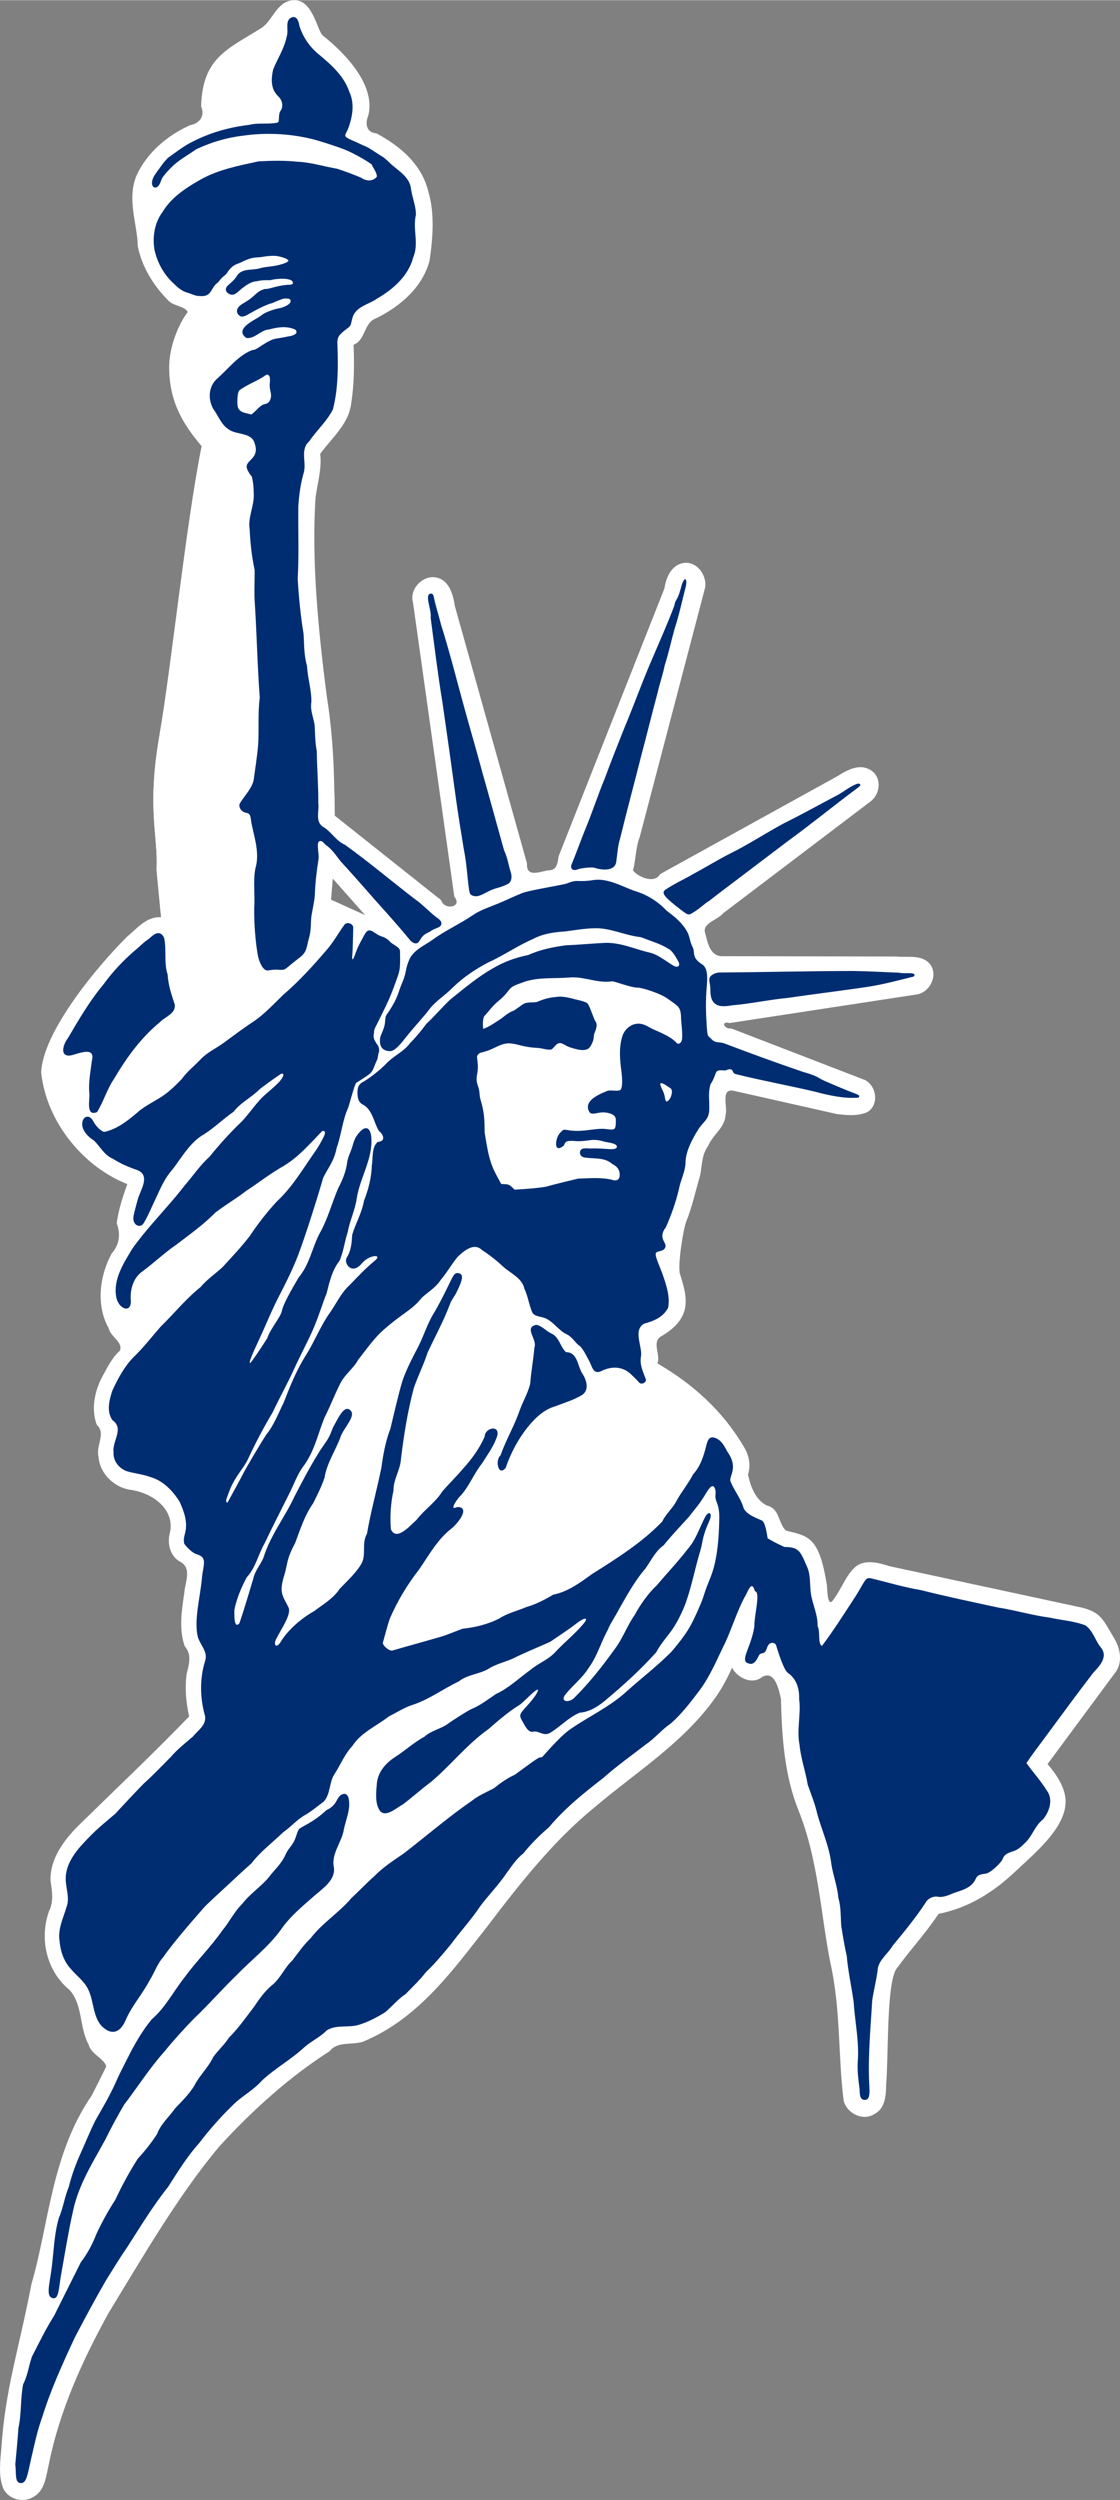 <?xml version="1.0" encoding="UTF-8" standalone="no"?>
<svg xmlns="http://www.w3.org/2000/svg" height="7.001in" viewBox="0 0 301.18 672.054" width="3.137in" version="1.1" xmlns:xlink="http://www.w3.org/1999/xlink">
 <rect x="0" y="0" width="301.18" height="672.054" fill="#808080" stroke="none"/>
 <path style="fill:#ffffff" d="m79.389 0.006c-0.326-0.016-0.669-0-1.031 0.061-4.011 0.627-4.993 5.267-7.986 7.367-9.415 5.855-15.904 8.097-16.293 21.105 1.118 2.612-0.416 4.621-2.998 5.08-6.141 2.76-11.651 7.454-14.439 13.668-2.546 6.475 0.311 12.891 0.404 18.818 1.102 5.611 4.219 10.635 8.322 14.748 1.399 1.403 4.538 1.477 5.111 3.01h0.008c-0.08 0.109-0.162 0.216-0.238 0.326-1.96 2.666-4.814 8.717-4.738 14.799 0.116 8.815 3.457 14.698 8.725 20.889-4.378 22.091-8.001 58.337-11.396 78.027-3.396 19.691-0.262 26.736-0.74 35.684-0.042 0.037 0.741 8.043 1.229 13.016l-0.059-0.047c-3.755-0.324-6.417 2.995-9.074 5.193-8.691 8.637-22.725 25.898-23.127 36.547 1.485 13.686 11.758 25.563 23.172 29.982-1.227 3.412-2.405 6.956-2.846 10.545 1.106 2.954 0.699 5.78-1.379 8.139-3.26 6.087-4.245 13.845-0.793 20.074 0.452 2.283 3.973 3.733 3.006 6.045-2.073 1.835-3.333 4.455-4.66 6.863-2.108 3.936-3.128 8.737-1.559 13.043 2.564 2.28-0.239 5.647 0.463 8.465 0.296 4.715 4.372 8.591 9.004 9.08 6.218 1.047 11.789 5.688 10.121 11.865-0.596 2.665 0.173 5.795 2.611 7.281 3.588 1.707 1.564 5.598 1.344 8.529-0.688 4.715-1.502 9.732 0.131 14.338 1.975 2.237 1.134 4.871 0.51 7.416-0.526 3.814-0.161 7.702 0.662 11.447-9.345 9.704-19.528 19.31-29.654 29.238-3.984 3.956-7.77 9.002-7.627 14.881 0.413 2.704 0.919 5.532-0.344 8.098-2.835 7.817-0.493 16.48 5.471 21.301 3.622 4.067 2.594 10.052 5.111 14.649 0.694 2.674 3.999 3.643 4.775 5.873-1.247 2.626-2.579 5.218-3.902 7.828-10.888 15.792-11.537 34.76-16.225 50.69-3.208 16.963-7.072 28.214-8.092 44.127-0.299 3.559-0.828 7.303 0.447 10.73 1.352 3.078 5.434 4.145 8.219 2.373 3.068-1.711 3.346-5.572 4.074-8.637 2.866-14.432 9.034-27.983 16.1-40.807 9.397-15.422 18.883-31.786 29.723-44.697 8.916-9.787 19.208-18.996 29.695-25.637 2.127-2.792 6.016-1.585 8.953-2.562 15.098-6.216 24.464-19.633 33.566-31.141 8.72-11.503 17.894-23.058 28.637-31.793 11.312-9.632 24.397-17.662 32.955-30.105 1.609-2.365 2.944-4.905 4.111-7.514 1.471 2.792 5.468 4.695 8.172 2.436 3.42-1.772 4.424 3.553 4.986 5.912 0.229 10.484 0.988 20.649 4.654 29.854 5.413 13.378 6.03 28.046 8.598 40.961 2.882 12.743 2.078 25.285 3.605 37.225 0.846 3.446 5.219 5.621 8.314 3.57 2.899-1.454 3.099-5.1 3.125-8.074 0.677-8.25 0.034-28.182 3.018-31.266 3.552-4.916 7.721-9.368 11.057-14.443 8.33-1.659 14.925-5.987 20.662-11.4 5.737-5.413 15.28-13.1 13.23-21.031-0.778-2.972-2.62-5.567-4.578-7.838l18.439-24.912c1.749-2.705 1.115-6.12-0.471-8.815-3.14-5.334-3.657-6.977-8.58-8.299l-51.875-11.174c-3.01-0.949-6.854-2.035-9.453 0.428-2.416 2.371-3.502 5.694-5.508 8.367-1.779 2.89-1.747-2.44-1.881-3.647-2.075-13.186-5.014-13.216-11.016-14.713-2.159-2.009-1.596-5.956-5.213-6.779-3.011-1.544-4.327-5.179-5.002-8.289 0.818-2.485 0.297-5.155-1.055-7.393-5.963-10.077-13.989-17.07-23.293-22.494 0.931-2.247-1.594-5.752 0.963-7.246 8.415-4.918 7.202-10.216 5.117-16.752-0.712-2.222 0.87-12.177 1.686-14.184 1.613-3.971 2.472-8.2 3.709-12.287 0.547-2.716 0.427-5.753 2.203-8.055 1.199-2.962 4.493-4.843 4.646-8.289 0.654-2.047-1.485-7.293 2.262-6.457l27.607 6.219c2.765 0.346 5.784 0.649 8.375-0.568 3.081-1.997 2.368-6.938-0.732-8.555l-36.004-13.887c-1.877 0.311-2.921-2.105-0.424-1.438l50.473-7.713c3.544-0.664 5.78-5.445 3.271-8.297-2.247-2.475-5.916-1.56-8.881-1.879l-47.211-0.09c-2.989-0.298-3.567-3.743-4.189-6.111-1.027-2.765 3.348-3.577 4.814-5.436l39.666-30.082c2.618-2.002 3.051-6.387 0.104-8.309-2.969-2.022-6.42-0.128-9.037 1.539l-47.672 26.32c-1.615 2.882-6.339 0.525-7.311-0.996 0.794-2.967 0.696-6.111 1.822-9.016l17.561-66.975c0.587-3.384-2.338-7.345-5.99-6.607-3.13 0.613-4.537 3.986-4.947 6.822l-28.463 72.029c-0.293 2.031-0.454 3.802-2.986 3.766-2.476 0.51-5.754 1.81-5.5-1.867l-19.4-69.184c-0.457-2.954-1.391-6.728-4.684-7.625-3.74-1.027-7.648 2.932-6.57 6.664l11.104 79.062c2.375 2.92-2.781 3.715-3.545 0.947l-28.596-22.715c-0.05-1.322-0.001-4.975-0.121-6.258-0.11-8.597-0.641-17.198-2.008-25.693-2.326-17.78-4.176-37.125-3.029-53.721 0.534-3.846 1.711-7.684 1.232-11.601 3.106-4.283 7.701-8.018 8.344-13.596 0.816-5.198 0.836-10.488 0.631-15.734 3.261-1.206 2.725-5.978 6.039-7.1 6.451-3.176 12.54-8.344 14.408-15.561 0.889-6.002 1.347-12.595-0.217-18.055-1.761-7.823-7.714-12.688-14.1-16.133-2.828-0.232-3.034-2.715-2.152-4.848 2.249-9.306-8.783-18.689-12.193-21.385-1.582-1.25-2.581-9.306-7.471-9.551zm10.102 236.15 8.693 9.818-9.156-4.149z"/>
 <path style="fill:#ffffff" d="m78.793 4.52c-0.027 0.01-0.046 0.018-0.072 0.025-0.635 0.016-1.177 0.394-1.494 0.926-1.064 1.827-3.303 4.945-6.816 7.002-4.044 2.367-10.39 5.005-11.721 11.807-1.747 7.904 1.493 6.696-0.022 10.002-0.363 0.622-0.79 0.949-1.533 1.381-1.856 0.645-3.675 1.394-5.443 2.228-1.59 0.911-3.179 1.844-4.68 2.908-2.341 1.593-4.08 3.883-5.619 6.223-0.063 0.085-0.128 0.179-0.188 0.279-1.253 1.772-1.574 4.021-1.346 6.131 0.043 1.792-0.438 3.606 0.102 5.361 0.28 1.27 1.024 2.357 0.998 3.701 0.055 0.612 0.041 1.155 0.105 1.768 0.025 1 0.149 2.002 0.351 2.988 0.023-0.055 0.082-0.195 0.107-0.254 0.764 3.597 2.635 6.977 5.418 9.383 1.968 2.024 3.263 2.17 3.938 2.406 0.35 0.17 0.696 0.357 1.049 0.566 0.291 0.028 0.613 0.051 0.926 0.08 0.431 0.085 0.926 0.139 1.703 0.127 0.143-0.01 0.275-0.026 0.4-0.049-1.558 1.154-3.397 2.774-4.709 4.678-1.96 2.666-4.814 8.717-4.738 14.799 0.116 8.815 3.457 14.698 8.725 20.889-4.378 22.091-8.001 58.337-11.396 78.027-3.396 19.691-0.262 26.736-0.74 35.684-0.05 0.045 1.192 12.676 1.539 16.201-0.615 0.351-1.3 0.769-1.842 1.109-0.662 0.318-1.215 0.796-1.777 1.258l0.01 0.182c-0.151 0.126-0.301 0.255-0.436 0.336-0.823 0.493-1.908 1.642-2.85 2.414-3.326 2.795-6.333 5.951-8.885 9.471-3.738 4.477-6.694 9.527-9.623 14.547-0.243 0.297-0.467 0.679-0.666 1.082h-0.018c-0.193 0.391-0.419 0.795-0.606 1.228-4.12 8.372-0.575 16.326 4.959 22.162l1.031 1.088c0.016 0.011 0.019 0.02 0.027 0.031l0.031-0.182c0.611 0.834 1.447 1.556 2.266 2.043 1.681 1.645 2.769 3.945 5.057 4.898 2.07 1.323 4.314 2.296 6.635 3.072 3.665 1.51 0.696 5.484 0.051 8.023-0.247 0.973-0.704 2.554-1 3.924h-0.086c-0.157 0.736-0.283 1.492-0.283 2.285 0 1.823 0.419 3.527 1.149 4.992-0.949 1.354-1.881 2.811-2.744 4.34l0.062 0.062c-1.728 2.974-3.262 6.168-2.961 9.601l-0.146 0.029c0.27 6.423 3.952 12.404 8.613 12.891-0.199 0.232-0.398 0.464-0.6 0.697-0.528 0.831-1.243 1.513-1.961 2.199l0.062 0.02c-0.39 0.405-0.772 0.818-1.18 1.207-2.509 2.564-4.231 5.801-5.725 9.029-0.816 2.493-1.635 5.647 0.061 7.949 3.207 2.275-0.158 5.632 0.275 8.588-0.168 2.327 1.415 4.314 3.521 5.107 2.164 0.647 4.469 0.827 6.609 1.65 3.305 0.992 5.852 3.731 7.639 6.566 1.167 2.606 2.217 5.436 1.478 8.359-0.395 1.566-0.424 1.925-0.26 2.893 0.783 1.187 2.435 2.595 3.236 2.818 3.192 0.89 1.873 2.748 1.539 6.457-0.464 5.146-2.112 11.024-1.174 15.502 0.479 2.289 2.859 4.136 2.051 6.693-1.521 4.814-1.409 10.086-0.033 14.896 0.39 2.447-1.95 3.868-3.285 5.525-2.008 1.732-4.121 3.359-5.854 5.395-2.464 2.468-4.854 5.005-7.453 7.332-2.572 2.64-5.08 5.337-7.584 8.041-2.251 1.925-4.559 3.775-6.648 5.906-3.021 3.081-6.39 6.595-6.637 11.059-0.154 2.789 1.222 5.499 0.174 8.189-0.859 2.879-2.278 5.694-1.873 8.799 0.236 2.847 1.124 5.718 3.143 7.82 1.501 1.798 3.426 3.125 4.535 5.316 1.232 2.433 1.316 5.443 2.369 7.885 0.556 3.177 1.307 7.274 5.963 8.703 1.01 0.31 2.303 0.025 3.766-0.799-0.156 0.282-0.318 0.562-0.471 0.846-0.314 0.632-0.64 1.261-0.963 1.891-0.448 0.706-0.8 1.47-1.139 2.238-0.087 0.172-0.171 0.347-0.258 0.52-0.632 1.256-1.25 2.519-1.809 3.811-1.584 3.538-3.553 6.88-5.473 10.234-1.605 3.221-2.928 6.573-4.422 9.846-1.112 2.603-2.053 5.263-2.734 8.014-1.115 2.684-1.594 5.963-2.647 8.268-1.389 4.709-1.384 9.756-2.102 14.584-0.265 1.785-0.526 3.229-0.619 4.357l-0.531-0.275c-0.878 3.25-2.189 11.638-3.584 17.855-0.04 0.087-0.071 0.179-0.109 0.268-0.096 0.188-0.193 0.376-0.289 0.565-0.076 0.212-0.129 0.432-0.197 0.646-0.117 0.322-0.218 0.648-0.301 0.979-0.364 1.329-0.659 2.683-1.105 3.984-0.142 0.368-0.284 0.735-0.44 1.098l0.031-0.045c-0.116 0.267-0.239 0.532-0.377 0.791-0.747 3.885-0.413 7.885-1.262 11.752-0.217 3.285-0.549 6.559-0.848 9.834 0.318 2.304-0.262 5.064 1.605 4.992 1.411-0.054 1.728-2.37 2.562-6.139 0.911-3.92 1.719-7.884 3.104-11.68 2.286-7.366 5.504-14.403 8.76-21.379 2.715-5.184 5.479-10.35 8.416-15.408 1.847-2.913 3.601-5.878 5.578-8.705 3.55-5.53 6.958-11.175 11.065-16.32 2.592-4.052 5.119-8.174 8.346-11.766 3.017-3.941 6.337-7.675 9.953-11.076 2.281-1.965 4.94-3.462 6.943-5.752 3.536-3.308 7.851-5.65 11.4-8.955 1.875-1.667 4.236-2.691 5.99-4.51 2.692-1.734 6.076-0.561 8.992-1.625 2.386-0.755 4.63-1.974 6.76-3.275 1.868-1.6 3.447-3.541 5.519-4.912 1.853-1.928 3.801-3.756 5.441-5.875 2.427-2.305 4.55-4.866 6.676-7.438 2.535-3.465 5.48-6.608 7.851-10.195 2.253-3.023 4.923-5.71 7.045-8.834 1.415-1.912 2.675-3.948 4.59-5.426 2.054-2.565 4.392-4.886 6.889-7.035 4.252-5.083 9.43-9.251 14.652-13.283 3.63-3.243 7.616-6.05 11.457-9.029 2.408-1.636 4.255-3.963 6.674-5.601 3.007-2.632 5.436-5.858 7.836-9.043 2.867-3.873 4.659-8.383 6.797-12.67 1.829-3.968 3.107-8.174 5.109-12.065 0.938-1.333 1.933-5.177 2.885-1.777 1.595 0.15-0.218 6.405-0.16 9.566-0.217 1.381-0.601 2.724-1.047 4.045-0.771 2.284-2.168 4.957-1.023 5.57 1.324 0.709 2.22 0.388 3.191-1.711 0.683-1.477 1.553 0.066 2.297-2.285 0.601-1.902 2.217-1.349 2.408-0.731 0.735 2.375 2.132 6.779 3.219 7.518 3.209 2.181 3.025 6.296 3.002 6.994 0.547 4.114-0.704 8.245 0.109 12.346 0.34 3.64 1.616 7.093 2.199 10.691 0.895 2.583 1.969 5.121 2.551 7.812 1.256 4.521 3.281 8.847 3.805 13.557 0.477 3.055 1.636 5.958 1.875 9.061 0.75 2.471 0.595 5.034 0.791 7.566 0.426 2.687 0.859 5.369 1.465 8.018 0.371 4.144 1.266 8.204 1.855 12.315 0.35 5.455 1.564 10.866 1.094 16.359-0.108 2.525 0.198 4.762 0.5 7.061 0.103 0.78-0.173 2.954 1.324 3.004 1.498 0.049 1.438-1.748 1.275-4.391-0.356-7.428 0.378-14.86 0.797-22.271 0.437-2.989 1.232-5.908 1.557-8.914 0.584-2.338 2.746-3.827 3.939-5.863 3.066-3.713 6.142-7.444 8.791-11.465 0.679-1.341 2.226-1.943 3.416-1.717 0.901 0.171 2.088-0.087 3.332-0.633 2.462-1.081 5.533-1.321 6.844-4.248 0.371-0.828 0.946-1.133 2.6-1.32 1.408-0.16 4.333-3.115 4.602-3.932 0.453-1.373 1.713-1.75 3.105-2.199 1.303-0.42 2.572-1.828 2.906-2.133 1.99-1.819 2.662-4.651 4.826-6.305 1.777-2.123 2.856-5.439 0.998-7.854-1.483-2.438-3.801-5.005-5.43-7.32 1.644-2.46 3.343-4.652 5.264-7.254 4.191-5.678 8.364-11.367 12.658-16.969 1.758-1.891 4.2-4.388 2.014-6.949-1.487-1.862-2.067-4.463-4.084-5.846-3.066-1.182-6.404-1.364-9.6-2.082-4.677-0.607-9.197-1.984-13.852-2.711-6.941-1.498-13.894-2.947-20.777-4.686-4.492-0.741-8.85-2.064-13.264-3.133-1.876-0.454-1.56 0.59-4.824 5.58-2.774 4.241-5.495 8.542-8.545 12.582-1.204-0.821-0.338-3.769-1.164-5.404 0.086-3.035-1.347-5.74-1.791-8.682-0.349-2.499-0-5.135-1.147-7.465-1.694-3.934-2.098-5.056-5.977-5.07-2.774-1.283-3.067-1.495-4.51-2.336-0.265-1.611-0.666-4.417-1.627-4.82-2.313-0.97-4.579-1.964-4.975-3.744-0.788-2.413-2.484-4.399-3.383-6.754-0.507-1.328 2.194-3.562-0.688-7.725-0.365-0.527-0.906-1.873-1.848-2.875l0.066-0.152c-4.805-6.84-9.39-11.332-20.426-17.801-0.046-0.066-0.096-0.131-0.154-0.192-0.041-0.069-0.074-0.141-0.113-0.211l-0.148 0.125c-0.597-1.558-1.098-3.131-0.738-4.893 0.279-2.747-2.162-6.855 0.769-8.646 2.6-0.696 5.129-1.698 6.494-4.266 0.611-3.094-0.541-6.281-1.545-9.221-1.189-3.09-2.184-5.122-1.635-5.643 0.549-0.52 2.101-0.23 2.459-1.508 0.358-1.278-2.125-2.4 0.121-5.293 1.465-3.296 2.68-6.737 3.512-10.252 0.467-2.534 1.826-4.868 1.783-7.504 0.202-2.8 1.504-5.283 2.879-7.666 1.346-2.333 2.17-2.694 2.859-3.836s0.686-2.08 0.615-4.664c-0.099-1.424-0.067-2.809 0.246-4.166 0.191-0.829 0.473-0.393 1.549-3.416 0.314-0.883 1.396-0.706 2.357-0.643 0.481 0.032 1.117-0.536 1.74-0.285 0.623 0.251 0.317 1.026 1.297 1.27 7.135 1.777 14.403 3.081 21.564 4.785 1.873 0.518 6.265 1.609 9.57 1.582 1.954-0.016 1.948 0.011 2.008-0.4 0.06-0.41-0.57-0.542-2.01-1.1s-4.578-1.88-5.646-2.346c-1.225-0.534-1.946-0.767-3.318-1.592-1.338-0.804-3.657-1.378-4.061-1.516-7.129-2.432-14.249-5.024-21.242-7.689-1.203-0.459-2.313-0.01-3.287-1-1.188-1.209-1.207-0.558-1.422-3.643-0.214-3.07-0.294-6.09-0.105-9.17 0.167-2.742 0.776-6.224-1.16-7.445-2.957-1.865-1.761-3.186-2.541-4.639-0.739-1.376-0.753-2.926-1.496-4.188-1.291-2.342-3.37-4.001-5.471-5.576-2.364-2.493-5.326-4.37-8.635-5.326-3.291-1.19-6.531-3.077-10.102-3.018-0.238 0-0.478 0.017-0.719 0.039-1.534 0.271-3.054 0.362-4.496 0.293-1.451-0.069-2.806 0.695-3.308 0.785-3.491 0.759-9.838 1.754-11.736 2.516-2.22 0.891-4.348 1.949-6.574 2.855-2.226 0.907-4.55 1.658-6.529 3.004-3.64 2.476-7.367 4.096-10.779 6.584-1.737 1.266-3.902 2.223-5.34 3.863l-0.312-0.203c-1.025 0.626-2.175 1.267-3.168 2.053 0.01-0.725 0-1.487-0.016-2.623 0-1.058-2.075-1.794-2.647-2.469-0.489-0.577-1.262-1.153-2.385-1.494-1.085-0.33-2.039-1.286-2.807-1.525-0.046-0.014-0.085-0.011-0.129-0.02-0.318-0.098-0.651-0.096-1.018 0.121-0.821 0.835-1.119 2.017-1.734 3.004-0.427-1.508-1.004-2.976-1.889-4.418 0-0.016-0.015-0.024-0.021-0.037 0 0 0-0.019-0.016-0.02-2.495-4.032-6.018-6.342-10.412-6.844 0.07-0.474 0.128-0.925 0.15-1.299 0.107-3.261 0.486-6.493 0.998-9.713 0.22-1.382-0.692-4.508 0.262-4.818 0.772-0.251 1.165 0.563 1.678 1.01 1.796 1.225 2.782 2.897 4.053 4.461 4.2 4.535 8.188 9.268 12.348 13.844 2.192 2.473 4.376 4.962 6.461 7.52 1.243 1.033 1.843 0.615 2.158 0.223 0.762-0.948 0.632-1.711 3.014-2.734 1.059-0.899 2.509-0.982 2.92-1.684 0.41-0.702 0.018-1.419-1.185-2.176-2.029-1.56-3.753-3.498-5.891-4.967-6.26-4.809-12.293-9.918-18.701-14.527-2.482-1.066-3.734-3.657-6.063-4.939-1.997-1.494-0.816-4.228-1.119-6.326 0.045-4.661-0.357-9.306-0.406-13.963-0.474-2.291-0.443-4.618-0.57-6.941-0.336-2.091-1.27-4.11-0.875-6.275 0.033-3.282-1.038-6.431-1.184-9.701-0.846-2.808-0.739-5.739-0.932-8.625-0.792-4.867-1.28-9.786-1.57-14.703 0.373-6.51 0.09-13.036 0.164-19.547 0.205-2.912 0.553-5.804 1.353-8.621 1.067-2.905-1.056-6.501 1.572-8.826 2.002-2.957 4.79-5.401 6.389-8.611 1.528-5.936 1.386-12.159 1.182-18.242 0.16-1.452 0.569-1.939 2.934-3.709 0.91-0.681 0.568-0.825 1.262-3.062 1.1-2.739 4.351-3.206 6.525-4.777 4.322-2.498 8.415-6.112 9.705-11.129 1.561-3.638-0.203-7.582 0.697-11.311 0.059-2.482-1.066-4.787-1.33-7.234-0.463-2.975-3.173-4.554-5.252-6.361-0.612-0.6-1.373-1.305-2.01-1.85-0.824-0.451-2.808-1.802-3.535-2.256-1.455-0.907-1.498-0.724-3.029-1.488-1.152-0.575-2.359-1.006-3.24-1.51-1.203-0.688-0.292-1.134 0.33-2.932 0.838-2.421 1.764-6.145 0.154-9.522-1.396-4.196-4.836-7.243-8.137-9.988-2.457-1.968-4.34-4.703-5.264-7.687-0.164-0.928-0.493-2.49-1.73-2.414zm105.527 151.149c-0.327-0.113-0.845 0.974-1.018 1.609-0.392 1.444-0.734 2.831-1.416 3.922-0.557 0.89-0.405 1.279-0.666 1.875-1.727 4.579-3.731 9.056-5.65 13.559-2.769 6.298-5.05 12.796-7.723 19.135-1.716 4.397-3.507 8.765-5.119 13.205-1.978 4.754-3.54 9.664-5.535 14.404-1.202 3.019-2.313 6.122-3.527 9.072-0.252 0.612-0.039 1.981 1.895 1.143 0.257-0.111 3.347-0.667 4.412-0.316 1.927 0.634 5.38 0.965 5.746-1.637 0.301-2.136 0.404-4.306 1.068-6.396 1.817-7.475 3.834-14.891 5.707-22.352 1.494-5.565 2.849-11.185 4.357-16.756 0.527-2.422 1.401-4.754 1.867-7.197 1.073-3.304 1.787-6.719 2.725-10.06 1.206-3.655 1.988-7.469 2.965-11.19 0.168-0.641 0.24-1.907-0.088-2.019zm-68.453 3.861c-1.866 0.158 0.252 4.367-0.062 6.455 1.007 7.617 1.93 15.247 3.178 22.83 1.255 8.654 2.469 17.314 3.645 25.979 0.608 4.467 1.37 8.908 2.076 13.359 0.801 3.893 0.928 7.382 1.412 10.867 0.079 0.516 0.175 1.305 0.633 1.557 2.087 1.148 3.685-1.027 6.91-1.883 1.097-0.291 2.8-0.91 3.281-1.35 0.629-0.575 0.728-1.663 0.496-2.59-0.662-2.056-0.94-4.244-1.881-6.199-2.013-7.156-3.952-14.329-5.988-21.48-1.473-5.539-3.101-11.017-4.617-16.537-2.09-7.537-3.978-15.149-6.332-22.613-0.603-2.438-1.4-4.819-1.922-7.283-0.14-0.43-0.119-1.111-0.828-1.111zm114.84 51.076c-2.046 0.646-3.7 2.158-5.592 3.15-4.798 2.516-9.517 5.171-14.375 7.564-4.88 2.628-9.508 5.695-14.488 8.145-3.319 1.705-6.534 3.675-9.785 5.434-2.454 1.423-5.062 2.589-7.42 4.166-0.905 0.605-0.935 1.262 0.912 2.918 1.018 0.912 1.923 1.636 3.055 2.498 2.317 1.764 2.14 1.578 4.023 0.387 1.259-0.797 2.498-2.042 3.65-2.709 2.366-1.853 4.777-3.653 7.172-5.473l14.115-10.691c6.396-4.647 12.507-9.672 18.854-14.377 0.552-0.427 0.878-0.963-0.121-1.012zm-1.461 50.387c-11.876 0.015-23.756 0.329-35.629 0.404-0.659-0.055-2.284 0.421-2.719 1.273s0.113 1.663 0.115 3.1c0 1.926 0.239 3.336 1.473 4.162 1.212 0.812 2.939 0.524 4.584 0.274 4.938-0.416 9.785-1.508 14.725-1.965 7.275-1.071 14.578-1.936 21.848-3.031 4.073-0.644 8.073-1.736 12.053-2.715 1.243-1.399-2.747-0.664-3.838-1.033-4.194-0.16-8.407-0.42-12.611-0.469z"/>
 <path style="fill:#002d72" d="m78.792 4.522c-2.491 0.616-1.01 3.564-1.711 5.273-0.596 3.198-2.48 5.904-3.639 8.879-0.274 1.246-0.475 2.652-0.268 3.955 0.261 1.644 0.834 2.375 1.812 3.393 0.792 0.824 0.912 1.723 0.912 2.231 0.001 1.181-0.582 1.467-0.734 2.072-0.305 1.21 0.057 2.461-0.609 2.6-2.476 0.514-5.087-0.05-7.57 0.6-5.501 0.628-10.8 2.171-15.82 4.824-1.981 1.047-3.906 2.564-5.988 4.021-1.189 1.249-1.229 1.349-2.314 2.859-0.807 1.123-1.48 1.935-1.797 2.842-0.317 0.907-0.278 1.909 0.334 2.219 0.612 0.31 1.163-0.21 1.52-0.83 0.257-0.447 0.479-1.36 0.83-1.852 0.757-1.06 1.5-1.824 2.393-2.721 1.943-1.951 4.406-3.237 6.629-4.811 4.008-1.903 8.32-3.171 12.734-3.67 5.89-0.825 11.967-0.559 17.762 0.769 1.44 0.275 7.232 2.082 9.627 3.07 2.395 0.989 5.663 2.882 7.045 3.904 0.277 0.718 1.366 2.133 1.418 3.242-0.35 0.612-1.498 1.337-2.92 0.959-0.43-0.132-0.644-0.165-1.361-0.639-1.228-0.557-5.001-1.967-6.418-2.398-3.607-0.617-7.112-1.749-10.795-1.895-3.46-0.352-6.92-0.278-10.381-0.08-5.31 1.15-10.747 2.197-15.547 4.881-3.901 2.224-7.866 4.775-10.227 8.717-2.108 2.805-2.745 6.604-2.195 10.02 0.759 3.613 2.635 7.009 5.428 9.424 1.98 2.037 3.282 2.171 3.953 2.41 1.345 0.48 1.683 0.8 3.662 0.769 2.421-0.162 2.166-2.332 3.994-3.631 0.217-0.16 0.865-1.237 2.078-2.098 0.497-0.352 1.137-2.227 3.197-2.936 1.972-0.741 3.008-1.742 6.041-1.781 1.271-0.202 2.662-0.432 4-0.383 1.339 0.049 3.651 0.788 3.684 1.291 0.032 0.503-2.288 1.162-3.582 1.383-1.295 0.22-2.639 0.311-3.883 0.607-2.079 0.726-4.853-0.07-6.316 1.99-0.385 0.814-1.53 1.871-2.41 2.617-0.809 0.686-1.051 1.822 0.555 2.494 1.217 0.371 2.011-0.697 2.996-1.49 1.009-0.812 2.542-1.944 3.943-2.037 0.678-0.07 1.078-0.375 3.654-0.301 0.306 0.01 1.276-0.409 3.697-0.4 0.692 0 1.938 0.188 2.305 0.576 0.459 0.486 0.47 1.114-1.006 1.051-0.6 0.033-1.603 0.15-2.633 0.373-1.03 0.223-2.087 0.554-2.68 0.664-1.185 0.22-0.629-0.092-1.732 0.35-1.122 0.45-1.931 1.384-2.779 2.086-0.848 0.702-1.734 1.172-2.762 1.82-1.759 1.25-1.258 2.455-0.516 3.022 0.743 0.566 1.668 0.026 2.744-0.596 1.413-0.816 4.493-2.461 5.998-2.772 0.409-0.181 1.383-0.624 2.91-1.17 0.615-0.175 1.582-0.06 1.883 0.072 0.061 0.134 0.225 0.369 0.223 0.529-0.01 0.492-0.548 1.032-1.652 1.48-0.163 0.067-0.478 0.201-0.846 0.33-0.5 0.129-1.318 0.253-1.98 0.459-1.325 0.412-2.796 0.995-3.711 1.807-1.793 1.202-6.999 3.435-3.744 5.844 2.336 0.301 3.856-2.177 6.195-2.299 2.266-0.616 4.734-0.987 6.951 0.045 0.14 0.065 0.345 0.286 0.351 0.715 0.01 0.622-1.451 1.054-2.1 1.096-1.161 0.267-2.474 0.472-3.324 0.609-1.929 0.236-4.49 2.392-5.789 2.984-0.517 0.05-0.773 0.122-1.524 0.463-3.365 1.664-5.695 4.747-8.459 7.193-2.44 2.047-2.684 5.519-1.223 8.195 1.394 1.875 2.132 4.292 4.203 5.59 2.154 1.574 6.202 0.69 7.002 3.832 1.245 3.841-2.016 4.23-2.189 6.082-0.046 0.492 0.38 1.552 1.404 2.787 0.445 1.953 0.463 2.806 0.514 4.814 0.083 3.257-1.65 6.184-1.098 9.389 0.16 3.655 0.553 7.293 1.332 10.869 0.027 3.094-0.173 6.191 0.066 9.287 0.532 8.353 0.682 16.723 1.315 25.07-0.574 4.278-0.144 8.587-0.455 12.875-0.271 3.143-0.784 6.259-1.213 9.379-0.603 2.335-2.398 4.042-3.623 6.035-0.678 1.149 0.505 2.471 1.582 2.641 1.417 0.223 1.171 1.286 1.506 2.936 0.806 3.963 2.242 8.083 1.002 12.129-0.625 3.447-0.056 6.971-0.291 10.451-0.085 4.26 0.378 9.591 0.967 12.756 0.294 1.583 1.029 3.218 1.807 3.828 0.698 0.547 1.065 0.196 2.522 0.086 1.457-0.11 2.42 0.363 3.332-0.383 0.935-0.764 2.309-1.893 3.297-2.656 2.024-1.426 2.085-2.439 2.643-4.893 0.267-1.004 0.43-1.349 0.584-2.824 0.154-1.475 0.036-2.275 0.262-3.83 0.158-1.087 0.79-3.868 0.883-5.428 0.107-3.261 0.486-6.493 0.998-9.713 0.22-1.382-0.692-4.508 0.262-4.818 0.772-0.251 1.165 0.563 1.678 1.01 1.796 1.225 2.782 2.897 4.053 4.461 4.2 4.535 8.188 9.268 12.348 13.844 2.192 2.473 4.376 4.962 6.461 7.52 1.243 1.033 1.843 0.615 2.158 0.223 0.762-0.948 0.632-1.711 3.014-2.734 1.059-0.899 2.51-0.982 2.92-1.684 0.41-0.702 0.018-1.419-1.186-2.176-2.029-1.56-3.753-3.498-5.891-4.967-6.26-4.809-12.293-9.918-18.701-14.527-2.482-1.066-3.734-3.657-6.063-4.939-1.997-1.494-0.816-4.228-1.119-6.326 0.045-4.661-0.357-9.306-0.406-13.963-0.474-2.291-0.443-4.618-0.57-6.941-0.336-2.091-1.27-4.11-0.875-6.275 0.033-3.282-1.038-6.431-1.184-9.701-0.846-2.808-0.739-5.739-0.932-8.625-0.792-4.867-1.28-9.786-1.57-14.703 0.373-6.51 0.09-13.036 0.164-19.547 0.205-2.912 0.553-5.804 1.353-8.621 1.067-2.905-1.056-6.501 1.572-8.826 2.002-2.957 4.79-5.401 6.389-8.611 1.528-5.936 1.386-12.159 1.182-18.242 0.16-1.452 0.569-1.939 2.934-3.709 0.91-0.681 0.568-0.825 1.262-3.062 1.1-2.739 4.351-3.206 6.525-4.777 4.322-2.498 8.415-6.112 9.705-11.129 1.561-3.638-0.203-7.582 0.697-11.311 0.059-2.482-1.066-4.787-1.33-7.234-0.463-2.975-3.173-4.554-5.252-6.361-0.612-0.6-1.373-1.305-2.01-1.85-0.824-0.451-2.808-1.802-3.535-2.256-1.455-0.907-1.498-0.724-3.029-1.488-1.152-0.575-2.359-1.006-3.24-1.51-1.203-0.688-0.292-1.134 0.33-2.932 0.838-2.421 1.764-6.145 0.154-9.522-1.396-4.196-4.836-7.243-8.137-9.988-2.457-1.968-4.34-4.703-5.264-7.687-0.164-0.928-0.493-2.49-1.73-2.414zm-6.902 96.1c1.155 0.402 0.536 2.169 0.637 3.324s0.436 1.696 0.344 2.711c-0.342 2.073-1.618 1.792-2.248 2.125-0.988 0.523-2.083 1.957-3.033 2.605-1.485-0.442-3.046-0.444-3.594-1.877-0.268-0.703-0.285-4.169 0.467-4.691 2.166-1.596 4.776-2.434 6.967-3.994 0.154-0.065 0.311-0.137 0.461-0.203zm112.43 55.047c-0.327-0.113-0.845 0.974-1.018 1.609-0.392 1.444-0.734 2.831-1.416 3.922-0.557 0.89-0.405 1.279-0.666 1.875-1.727 4.579-3.731 9.056-5.65 13.559-2.769 6.298-5.05 12.796-7.723 19.135-1.716 4.397-3.507 8.765-5.119 13.205-1.978 4.754-3.54 9.664-5.535 14.404-1.202 3.019-2.313 6.122-3.527 9.072-0.252 0.612-0.039 1.981 1.895 1.143 0.257-0.111 3.347-0.667 4.412-0.316 1.927 0.634 5.38 0.965 5.746-1.637 0.301-2.136 0.404-4.306 1.068-6.396 1.817-7.475 3.834-14.891 5.707-22.352 1.494-5.565 2.849-11.185 4.357-16.756 0.527-2.422 1.401-4.754 1.867-7.197 1.073-3.304 1.787-6.719 2.725-10.06 1.206-3.655 1.988-7.469 2.965-11.19 0.168-0.641 0.24-1.907-0.088-2.019zm-68.453 3.861c-1.866 0.158 0.253 4.367-0.062 6.455 1.007 7.617 1.93 15.247 3.178 22.83 1.255 8.654 2.469 17.314 3.644 25.979 0.608 4.467 1.37 8.908 2.076 13.359 0.801 3.893 0.927 7.382 1.412 10.867 0.079 0.516 0.175 1.305 0.633 1.557 2.087 1.148 3.685-1.027 6.91-1.883 1.097-0.291 2.8-0.91 3.281-1.35 0.629-0.575 0.728-1.663 0.496-2.59-0.662-2.056-0.94-4.244-1.881-6.199-2.013-7.156-3.952-14.329-5.988-21.48-1.473-5.539-3.101-11.017-4.617-16.537-2.09-7.537-3.978-15.149-6.332-22.613-0.603-2.438-1.4-4.819-1.922-7.283-0.14-0.43-0.119-1.111-0.828-1.111zm114.84 51.076c-2.046 0.646-3.7 2.158-5.592 3.15-4.798 2.516-9.517 5.171-14.375 7.564-4.88 2.628-9.508 5.695-14.488 8.145-3.319 1.705-6.534 3.675-9.785 5.434-2.454 1.423-5.062 2.589-7.42 4.166-0.905 0.605-0.935 1.262 0.912 2.918 1.018 0.912 1.923 1.636 3.055 2.498 2.317 1.764 2.14 1.578 4.023 0.387 1.259-0.797 2.498-2.042 3.65-2.709 2.366-1.853 4.777-3.653 7.172-5.473l14.115-10.691c6.396-4.647 12.507-9.672 18.854-14.377 0.552-0.427 0.878-0.963-0.121-1.012zm-70.164 25.865c-0.238 0-0.478 0.017-0.719 0.039-1.534 0.271-3.054 0.361-4.496 0.292-1.451-0.069-2.807 0.697-3.309 0.787-3.491 0.759-9.838 1.753-11.736 2.515-2.22 0.891-4.349 1.95-6.575 2.856-2.226 0.907-4.549 1.657-6.528 3.003-3.64 2.476-7.367 4.096-10.779 6.584-2.276 1.659-5.3 2.777-6.438 5.615-0.456 1.137-0.606 1.697-0.963 3.45-0.281 1.381-0.893 2.598-1.27 3.576-0.377 0.978-0.517 1.717-1.206 3.242-0.582 1.289-1.652 3.076-2.491 4.222-0.623 0.853-0.298 1.829-0.685 3.202-0.387 1.374-1.093 2.607-1.137 3.243-0.184 1.555 0.135 3.414 2.697 3.451 1.336-0.016 3.046-2.191 4.244-3.723 1.946-2.469 4.848-5.584 6.262-7.466 1.735-2.313 4.308-3.812 6.311-5.893 2.848-2.77 6.157-4.987 9.67-6.822 4.096-1.837 7.778-4.462 11.912-6.234 2.676-1.447 5.671-1.853 8.656-2.053 2.603-0.318 5.195-0.803 7.822-0.85 4.316-0.166 8.277 1.956 12.525 2.387 4.583 1.748 5.145 1.764 7.656 3.269 1.131 0.678 2.348 3.13 2.443 3.285 0.6 0.97-0.01 1.871-1.287 1.129-2.253-1.308-4.25-3.154-6.901-3.639-3.943-0.995-7.789-2.76-11.947-2.481-3.347 0.158-6.684 0.508-10.031 0.619-3.474 0.48-6.952 1.144-10.156 2.615-3.347 0.676-6.582 1.825-9.523 3.58-4.102 2.318-7.723 5.39-11.391 8.324-2.284 2.097-4.221 4.496-6.501 6.588-1.343 1.828-2.77 3.555-4.37 5.164-1.706 2.363-4.486 3.436-6.443 5.562-1.758 1.774-3.818 3.415-5.944 4.749-1.335 0.606-1.857 1.47-1.783 3.315 0.072 1.808 0.544 2.558 1.846 3.158 2.311 1.644 2.558 4.624 3.912 6.869 1.276 0.96 1.901 2.841-0.314 2.936-1.696 1.482-1.228 4.268-1.592 6.357-0.088 3.294-0.937 6.488-2.125 9.541-0.53 3.144-2.195 5.925-3.109 8.938-0.201 0.661 0.084 3.772-1.501 6.269-0.926 1.458 1.318 4.885 4.073 1.55 1.917-2.321 5.759-2.59 3.423-0.667-2.49 2.028-4.603 4.338-6.825 6.61-2.245 2.06-3.508 4.929-5.242 7.393-2.618 3.679-4.188 7.949-6.643 11.726-2.395 3.867-4.08 8.095-5.723 12.316-1.462 2.938-2.593 6.07-4.688 8.645-1.104 1.71-2.584 4.164-3.826 6.276-1.242 2.112-2.248 3.881-2.402 4.222-0.309 0.682-2.696 5.024-4.142 7.678-0.254 0.467-0.547-0.282-0.397-0.728 0.304-0.904 0.909-2.523 1.087-2.933 1.589-3.668 3.766-5.671 4.801-8.035 1.985-4.265 4.182-8.43 6.594-12.467 1.82-3.897 3.954-7.656 5.731-11.585 1.683-3.723 3.786-7.561 5.25-10.983 1.464-3.421 2.65-7.37 3.512-9.383 0.76-3.032 1.454-6.213 3.482-8.782 1.07-2.427 1.339-5.117 2.172-7.629 0.55-3.113 2.011-5.972 2.443-9.117 0.844-5.552 4.375-10.647 3.927-16.388-0.211-2.71-1.615-3.657-3.804-0.636-0.97 1.339-1.137 2.726-1.564 3.853s-0.796 1.875-1.085 3.137c-0.282 2.623-1.265 5.031-2.486 7.35-1.7 3.994-2.783 8.24-4.943 12.037-2.035 3.892-2.754 8.444-5.652 11.867-1.864 3.256-4.11 6.935-4.563 9.15-0.311 1.521-3.124 4.774-3.884 7.198-1.273 2.036-4.494 6.841-4.644 6.712-0.49-0.399 2.155-5.608 3.379-8.386 1.223-2.778 2.692-6.233 4.211-9.205 1.976-3.865 3.904-7.611 5.447-11.705 2.243-5.95 5.776-17.414 6.602-20.442 1.233-2.671 2.923-4.337 3.667-8.143 1.268-3.564 1.539-7.34 3.096-10.809 0.461-1.309 1.387-5.112 2.089-6.619 5.24-3.386 3.855-2.217 5.798-6.529 0.108-0.653 0.213-1.435 0.438-2.027 0.01-0.53-0.064-1.113-0.355-1.551-0.683-1.025-0.995-1.435-1.125-2.269-0.047-0.302 0.016-0.741 0.094-1.129-0.031-0.819 0.309-1.348 0.621-1.977 1.658-3.34 3.43-6.737 4.717-10.305 1.679-4.655 1.756-4.159 1.657-9.699 0-1.058-2.076-1.794-2.647-2.469-0.489-0.577-1.261-1.153-2.384-1.494-1.085-0.33-2.04-1.286-2.807-1.526-1.2-0.375-1.617 0.996-2.361 2.292-0.869 1.516-1.426 2.806-1.812 3.923-0.434 1.257-1.03 2.565-0.807 0.16 0.126-1.359 0.193-5.57 0.243-7.164 0.035-1.118-1.747-1.671-2.372-0.801-1.766 2.46-2.836 4.53-4.89 6.914-3.589 4.164-7.277 8.254-11.445 11.826-2.736 2.608-5.275 5.452-8.471 7.529-2.631 1.737-5.137 3.662-7.691 5.51-2.047 1.502-4.424 2.54-6.186 4.424-1.673 1.793-3.665 3.286-5.076 5.305-1.862 1.923-3.761 3.783-6.084 5.156-2.115 1.293-4.356 2.412-6.191 4.127-2.485 2.079-5.166 4.155-8.408 4.883-0.719 0.162-2.367-1.441-3.013-2.689-1.155-2.232-2.52-1.272-2.848-0.471-0.882 2.154 1.104 4.397 2.943 5.49 1.681 1.645 2.769 3.945 5.057 4.898 2.07 1.323 4.314 2.296 6.635 3.072 3.665 1.51 0.696 5.484 0.051 8.023-0.267 1.049-0.794 2.819-1.081 4.254-0.488 2.443 1.706 3.496 2.649 2.085 0.954-1.428 2.642-5.326 3.334-6.791 1.491-3.156 2.34-5.316 4.562-7.852 2.561-3.345 4.679-7.253 8.473-9.398 2.79-1.788 5.151-4.139 7.879-6.018 1.855-2.43 4.711-3.771 6.859-5.912 0.936-0.817 3.68-2.756 4.78-3.519 1.192-0.828 1.38-0.967 1.664-0.698 0.14 0.132 0.198 0.521-0.731 1.746-0.879 1.16-3.868 3.523-4.829 4.494-2.41 2.387-4.137 5.386-6.715 7.629-2.627 2.65-5.136 5.41-7.463 8.322-2.578 2.308-4.509 5.217-6.768 7.82-2.704 3.499-5.691 6.756-8.582 10.105-1.936 2.243-3.799 4.489-5.49 6.9-2.313 3.846-5.099 8.12-4.309 12.809 0.588 3.486 4.2 4.615 3.934 1.027-0.212-2.854 0.615-5.995 3.07-7.752 3.14-2.289 5.924-5.011 9.141-7.199 3.593-2.75 7.308-5.372 10.49-8.617 2.68-2.091 5.654-3.78 8.34-5.875 3.358-2.2 6.513-4.684 10.018-6.666 4.034-2.405 7.098-5.994 10.326-9.326 0.286-0.295 1.295-0.269 0.561 1.328-0.533 1.159-1.696 3.113-2.123 3.715-3.339 4.71-6.247 9.802-10.52 13.768-2.702 2.904-5.125 6.051-7.332 9.342-2.222 2.902-4.745 5.563-7.213 8.256-1.961 1.854-4.25 3.337-5.975 5.436-3.967 3.154-7.144 7.143-10.758 10.666-2.409 2.74-4.624 5.646-7.268 8.168-2.509 2.564-4.231 5.801-5.725 9.029-0.816 2.493-1.634 5.647 0.062 7.949 3.207 2.275-0.158 5.632 0.275 8.588-0.168 2.327 1.415 4.314 3.521 5.107 2.164 0.647 4.469 0.827 6.609 1.65 3.305 0.992 5.852 3.731 7.639 6.566 1.167 2.606 2.217 5.435 1.478 8.359-0.395 1.566-0.423 1.925-0.259 2.893 0.783 1.187 2.434 2.595 3.235 2.818 3.192 0.89 1.873 2.748 1.539 6.457-0.464 5.146-2.112 11.024-1.174 15.502 0.479 2.289 2.859 4.136 2.051 6.693-1.521 4.814-1.409 10.086-0.033 14.896 0.39 2.447-1.95 3.868-3.285 5.525-2.008 1.732-4.121 3.359-5.854 5.394-2.464 2.468-4.854 5.005-7.453 7.332-2.572 2.64-5.08 5.337-7.584 8.041-2.251 1.925-4.559 3.775-6.648 5.906-3.021 3.081-6.39 6.595-6.637 11.059-0.154 2.789 1.222 5.499 0.174 8.19-0.859 2.879-2.278 5.694-1.873 8.799 0.236 2.847 1.124 5.718 3.143 7.82 1.501 1.798 3.426 3.125 4.535 5.316 1.754 3.463 1.169 8.101 4.385 10.592 2.393 1.854 4.441 0.807 5.712-2.161 1.684-3.934 4.512-6.993 6.47-10.746 1.311-2.027 2.009-4.409 3.652-6.232 3.249-4.696 9.742-11.886 10.842-13.213 0.797-0.962 4.347-4.136 6.58-6.232 2.092-1.964 4.191-3.91 6.328-5.807 2.426-3.17 5.652-5.582 8.514-8.334 2.041-1.405 3.666-3.362 5.818-4.606 1.817-1.008 3.385-2.41 5.061-3.611 1.97-2.127 1.408-5.359 3.082-7.67 1.538-2.439 2.63-5.176 4.633-7.295 2.342-3.651 6.465-5.349 9.773-7.924 2.217-1.137 4.316-2.518 6.705-3.242 4.339-1.464 8.028-4.264 12.145-6.201 2.291-1.855 5.407-1.921 7.932-3.361 2.044-1.326 4.418-1.808 6.611-2.789 3.295-1.643 6.725-3.017 10.074-4.524 2.307-1.6 4.695-3.097 6.904-4.826 2.265-1.773 3.699-1.96 1.893 0.146-2.302 2.685-5.069 4.9-7.481 7.482-1.874 2.055-4.553 2.967-6.641 4.754-3.08 2.193-5.811 4.905-9.289 6.492-2.172 1.455-4.221 3.095-6.672 4.08-2.043 1.084-3.962 2.395-5.895 3.664-1.992 1.645-4.741 1.968-6.658 3.734-2.854 1.529-5.216 3.765-7.939 5.5-2.492 1.589-4.606 4.033-4.861 7.109-0.188 2.266-0.495 4.815 0.529 6.844 1.392 2.758 4.568-0.22 6.375-1.184 2.582-1.921 4.945-4.106 7.539-6.014 5.402-4.513 9.764-10.201 15.543-14.275 2.658-2.298 5.312-4.634 8.301-6.477 0.662-0.408 1.953-1.711 2.921-2.622 2.016-1.898 2.619-1.988 1.75-0.481-0.659 1.142-1.765 2.425-2.806 3.561-1.92 2.095-1.895 2.307-1.039 3.845 0.828 1.486 1.619 3.152 2.973 2.844 1.502-0.343 2.746 1.408 4.607 0.255 2.804-1.736 4.743-3.999 7.807-5.349 2.537-0.186 4.764-1.535 6.707-3.117 4.889-4.091 9.667-8.385 13.914-13.135 1.152-2.209 3.043-4.305 4.283-6.068s2.83-4.849 3.74-7.441c1.61-4.587 2.479-9.393 3.912-14.037 0.689-2.528 0.427-3.525 2.39-7.867 0.905-2.003-0.18-2.935-1.3-0.716-1.456 2.886-2.429 6.008-4.626 8.46-2.563 3.347-5.487 6.391-8.193 9.617-2.462 2.325-4.387 5.106-6.018 8.057-2.044 2.921-3.213 6.344-5.383 9.193-3.278 4.568-6.798 9.022-10.779 12.99-1.587 1.582-4.023 1.091-2.369-0.943 1.99-2.447 4.559-4.396 6.229-7.119 2.281-3.097 3.26-6.875 5.123-10.193 0.447-1.285 1.998-3.614 2.865-5.285 2.198-3.877 4.343-7.813 7.26-11.209 1.531-2.187 2.685-4.653 4.871-6.205 2.157-2.706 4.586-5.181 6.889-7.766 1.558-2.089 2.628-3.056 4.566-6.32 0.719-1.211 1.935-2.957 2.451-0.75 0.204 0.875-0.123 1.378 0.077 2.346 0.27 1.306 1.048 1.799 0.972 5.564-0.239 11.808-2.148 14.872-3.254 17.793-1.183 3.122-0.719 2.518-2.05 5.604-2.419 5.61-3.504 7.313-7.44 12.011-3.848 3.962-8.294 7.282-12.375 10.996-4.515 4.066-10.09 6.596-15.037 10.041-2.888 2.035-7.293 7.293-7.447 7.389s-0.565 0.097-0.724 0.14c-0.636 0.171-3.515 2.364-6.416 4.475-0.682 0.496-0.849 0.29-3.043 1.728-2.193 1.438-2.42 1.865-2.955 2.146-2.166 1.138-3.925 1.823-5.844 3.329-6.334 4.385-12.185 9.419-18.271 14.133-2.783 1.899-5.624 3.736-7.979 6.172-2.095 1.839-3.989 3.898-6.051 5.774-3.351 3.98-7.899 6.747-11.059 10.904-1.863 1.756-3.286 3.851-4.826 5.869-2.083 1.903-3.12 4.62-5.234 6.473-2.154 1.684-3.672 3.907-5.182 6.131-2.134 2.784-4.136 5.683-6.643 8.164-1.232 1.905-2.942 3.42-4.26 5.252-1.312 2.808-3.696 4.934-5.092 7.703-1.397 2.292-3.318 4.151-5.143 6.076-1.62 2.308-3.863 4.2-4.857 6.904-1.522 2.365-3.297 4.584-5.199 6.648-2.241 3.524-4.251 7.202-6.01 10.992-1.936 2.989-3.653 6.104-5.148 9.336-1.04 2.68-2.381 5.198-4.137 7.486-2.403 4.773-4.783 9.579-7.176 14.359-2.231 3.531-4.062 7.284-5.959 10.996-0.885 2.451-1.145 5.122-2.389 7.453-0.747 3.885-0.413 7.886-1.262 11.752-0.217 3.285-0.549 6.559-0.848 9.834 0.318 2.304-0.263 5.064 1.605 4.992 1.411-0.054 1.728-2.369 2.563-6.138 0.911-3.92 1.719-7.884 3.104-11.68 2.286-7.366 5.504-14.403 8.76-21.379 2.715-5.184 5.479-10.35 8.416-15.408 1.847-2.913 3.601-5.878 5.578-8.705 3.55-5.53 6.958-11.174 11.065-16.32 2.592-4.052 5.119-8.174 8.346-11.766 3.017-3.941 6.337-7.675 9.953-11.076 2.281-1.965 4.94-3.462 6.943-5.752 3.536-3.308 7.851-5.65 11.4-8.955 1.875-1.667 4.236-2.691 5.99-4.51 2.692-1.734 6.076-0.561 8.992-1.625 2.386-0.755 4.63-1.974 6.76-3.275 1.868-1.6 3.447-3.541 5.52-4.912 1.853-1.928 3.801-3.756 5.441-5.875 2.427-2.305 4.55-4.866 6.676-7.438 2.535-3.465 5.48-6.608 7.851-10.195 2.253-3.023 4.923-5.711 7.045-8.834 1.415-1.912 2.675-3.948 4.59-5.426 2.054-2.565 4.392-4.886 6.889-7.035 4.252-5.083 9.43-9.251 14.652-13.283 3.63-3.243 7.616-6.05 11.457-9.029 2.408-1.636 4.255-3.963 6.674-5.602 3.007-2.632 5.436-5.858 7.836-9.043 2.867-3.873 4.659-8.383 6.797-12.67 1.829-3.968 3.107-8.174 5.109-12.064 0.938-1.333 1.933-5.177 2.885-1.777 1.595 0.15-0.218 6.405-0.16 9.566-0.217 1.381-0.601 2.724-1.047 4.045-0.771 2.284-2.167 4.957-1.022 5.57 1.324 0.709 2.22 0.388 3.191-1.711 0.683-1.477 1.554 0.066 2.298-2.286 0.602-1.902 2.216-1.349 2.407-0.73 0.735 2.375 2.133 6.781 3.22 7.519 3.209 2.181 3.024 6.295 3.001 6.993 0.547 4.114-0.703 8.245 0.109 12.346 0.34 3.64 1.616 7.093 2.199 10.691 0.895 2.583 1.969 5.121 2.551 7.812 1.256 4.521 3.281 8.847 3.805 13.557 0.477 3.055 1.636 5.958 1.875 9.06 0.75 2.471 0.595 5.034 0.791 7.566 0.426 2.687 0.859 5.369 1.465 8.018 0.371 4.144 1.266 8.204 1.855 12.315 0.35 5.455 1.564 10.866 1.094 16.359-0.108 2.525 0.197 4.762 0.499 7.06 0.103 0.78-0.172 2.956 1.326 3.005 1.498 0.049 1.437-1.749 1.275-4.391-0.356-7.428 0.378-14.86 0.797-22.271 0.437-2.989 1.232-5.908 1.557-8.914 0.584-2.338 2.746-3.827 3.939-5.863 3.066-3.713 6.142-7.444 8.791-11.465 0.679-1.341 2.226-1.943 3.416-1.717 0.901 0.171 2.088-0.086 3.332-0.632 2.462-1.081 5.533-1.321 6.844-4.248 0.371-0.828 0.946-1.133 2.6-1.32 1.408-0.16 4.333-3.115 4.602-3.931 0.453-1.373 1.712-1.751 3.104-2.2 1.303-0.42 2.573-1.827 2.907-2.133 1.99-1.819 2.662-4.651 4.826-6.305 1.777-2.123 2.856-5.439 0.998-7.854-1.483-2.438-3.8-5.005-5.429-7.32 1.644-2.46 3.343-4.652 5.263-7.254 4.191-5.678 8.364-11.366 12.658-16.969 1.758-1.891 4.2-4.388 2.014-6.949-1.487-1.862-2.067-4.463-4.084-5.846-3.066-1.182-6.404-1.364-9.6-2.082-4.677-0.607-9.197-1.984-13.851-2.711-6.941-1.498-13.894-2.947-20.777-4.686-4.492-0.741-8.849-2.064-13.264-3.133-1.876-0.454-1.56 0.59-4.824 5.58-2.774 4.241-5.495 8.542-8.545 12.582-1.204-0.821-0.338-3.769-1.164-5.404 0.086-3.035-1.347-5.74-1.791-8.682-0.349-2.499 0-5.135-1.146-7.465-1.694-3.934-2.099-5.057-5.978-5.071-2.774-1.283-3.066-1.495-4.509-2.336-0.265-1.611-0.666-4.417-1.627-4.82-2.313-0.97-4.579-1.964-4.974-3.744-0.788-2.413-2.484-4.399-3.383-6.754-0.507-1.328 2.193-3.561-0.689-7.724-0.498-0.719-1.311-2.966-3.043-3.779-1.805-0.846-2.358 0.086-2.815 1.986-0.663 2.753-1.564 5.523-3.523 7.646-1.264 2.486-3.08 4.628-4.408 7.059-1.036 2.069-2.897 3.514-3.873 5.617-5.5 5.727-12.276 9.938-18.938 14.162-3.182 2.294-6.457 4.751-10.395 5.508-2.276 1.367-4.637 2.578-7.195 3.328-2.433 1.036-5.037 1.604-7.279 3.061-3.083 1.595-6.496 2.407-9.926 2.773-1.937 0.72-3.83 1.542-5.809 2.15-8.362 2.407-7.239 2.021-12.951 3.684-0.888 0.327-2.813-1.432-2.632-2.102 1.265-4.669 1.653-5.976 1.925-6.6 2.013-4.629 4.676-9.069 7.818-13.074 2.657-3.861 4.941-8.102 8.727-11.022 0.782-0.573 2.951-2.92 3.124-4.47 0.149-1.328-1.385-1.411-1.855-1.198-2.038 0.923 0.463-2.597 1.303-3.285 2.237-2.568 3.464-5.829 5.584-8.486 1.534-2.466 3.376-4.857 4.178-7.678 0.472-2.863-3.447-1.837-3.432 0.416-1.438 3.27-3.541 6.152-5.947 8.768-1.728 2.053-3.656 3.918-5.42 5.936-1.826 2.974-4.851 4.932-6.961 7.688-1.601 1.424-5.441 5.927-6.898 2.514-0.278-3.483-0.045-6.995 0.705-10.406-0.07-2.954 1.824-5.501 2.004-8.434 0.767-6.446 1.802-12.882 3.469-19.16 1.109-3.211 2.658-6.249 3.699-9.488 2.016-4.336 4.338-8.54 6.014-13.027 0.46-1.292 1.223-1.966 1.984-3.619 0.76-1.653 1.996-4.105 0.655-4.601-1.341-0.497-1.618 0.242-2.971 3.025-1.353 2.784-2.706 5.479-4.17 7.9-1.651 2.732-2.539 5.813-3.994 8.652-1.555 3.034-3.201 6.064-4.297 9.299-1.256 4.248-2.188 8.576-3.242 12.875-1.296 3.355-1.932 6.903-2.412 10.455-1.212 5.941-2.858 11.779-3.877 17.762-1.523 2.576-0.079 5.681-1.547 8.152-1.551 2.536-3.755 4.514-5.793 6.643-1.708 2.617-4.461 4.171-6.9 6.021-3.767 2.098-7.243 5.377-8.914 8.17-1.21 2.021-2.079 0.917-1.264-0.701 1.413-2.805 4.194-6.64 3.307-8.53-1.609-3.181-2.594-3.957-1.104-8.682 0.456-1.445 0.637-2.907 1.06-4.36 0.423-1.453 1.125-2.884 1.842-4.23 1.372-3.647 2.554-7.441 4.828-10.656 1.124-2.238 2.259-4.494 3.066-6.859 0.599-3.837 2.815-7.117 4.203-10.682 0.667-2.591 4.729-6.105 2.561-7.656-1.64-1.174-3.264 2.664-4.324 4.487-0.402 0.692-0.63 1.789-1.39 3.134-0.76 1.345-2.054 2.939-2.76 4.217-2.174 3.442-4.441 7.812-6.317 11.418-2.603 5.636-6.597 10.597-8.396 16.598-0.853 1.894-2.273 3.477-2.721 5.557-1.21 4.017-2.38 8.049-3.736 12.018-1.594 1.734-1.328-2.697-1.35-3.666 0.646-3.033 1.858-6.006 3.352-8.729 2.383-2.575 3.059-6.14 4.783-9.121 2.053-4.345 4.274-8.612 6.404-12.914 1.404-2.667 2.318-5.611 4.189-8.027 2.784-3.824 3.752-8.494 5.486-12.805 1.538-3.017 2.74-6.191 4.256-9.217 1.225-2.434 3.573-4.032 4.867-6.434 2.248-2.824 4.284-5.861 7.063-8.225 1.745-1.547 3.612-2.931 5.446-4.264 1.517-1.102 3.018-2.22 4.246-3.761 1.084-1.36 3.985-2.892 5.305-5.047 1.745-2 3.004-4.366 4.711-6.381 1.667-1.557 4.328-3.849 6.486-1.748 2.037 1.334 3.952 2.82 5.721 4.5 2.043 1.829 5.074 3.021 5.701 5.98 0.924 1.963 1.2 4.147 2.027 6.15 0.495 1.199 2.024 1.161 3.353 1.622 2.307 0.801 3.659 3.344 6.069 4.448 1.255 0.575 2.51 2.499 3.038 2.816 1.209 0.727 2.192 3.066 2.929 4.356 0.715 1.249 1.015 3.662 3.103 2.721 4.225-2.138 7.039-0.287 8.17 0.852 0.615 0.619 1.397 1.311 2.141 2.18 0.613 0.715 2.114-0.117 1.779-0.932-0.76-2.015-1.726-3.976-1.262-6.248 0.279-2.747-2.162-6.855 0.77-8.646 2.6-0.696 5.129-1.698 6.494-4.266 0.611-3.094-0.541-6.281-1.545-9.221-1.189-3.09-2.184-5.123-1.635-5.643 0.549-0.52 2.101-0.231 2.46-1.508 0.358-1.278-2.125-2.399 0.121-5.292 1.465-3.296 2.68-6.737 3.512-10.252 0.467-2.534 1.826-4.868 1.783-7.504 0.202-2.8 1.504-5.283 2.879-7.666 1.346-2.333 2.17-2.694 2.859-3.836s0.687-2.08 0.616-4.664c-0.099-1.424-0.067-2.808 0.246-4.166 0.191-0.829 0.472-0.394 1.548-3.417 0.314-0.883 1.397-0.706 2.359-0.642 0.481 0.032 1.116-0.535 1.739-0.285 0.623 0.251 0.318 1.026 1.298 1.27 7.135 1.777 14.403 3.081 21.564 4.785 1.873 0.518 6.264 1.609 9.57 1.582 1.954-0.016 1.947 0.01 2.007-0.401 0.06-0.41-0.568-0.542-2.008-1.1s-4.578-1.879-5.647-2.345c-1.225-0.534-1.945-0.767-3.318-1.591-1.338-0.804-3.657-1.378-4.061-1.516-7.129-2.432-14.249-5.024-21.242-7.689-1.203-0.459-2.312-0.01-3.286-1.001-1.188-1.209-1.208-0.557-1.423-3.642-0.214-3.07-0.293-6.09-0.105-9.17 0.167-2.742 0.775-6.225-1.16-7.446-2.957-1.865-1.761-3.186-2.541-4.639-0.739-1.376-0.753-2.926-1.496-4.187-1.291-2.342-3.37-4.001-5.471-5.576-2.364-2.493-5.326-4.37-8.635-5.326-3.291-1.19-6.531-3.077-10.101-3.018zm-118.193 14.367c-1.083 0.154-2.04 1.405-2.76 1.836-0.823 0.493-1.908 1.642-2.85 2.414-3.326 2.795-6.333 5.951-8.885 9.471-3.738 4.477-6.694 9.527-9.623 14.547-1.274 1.557-2.333 5.172 0.932 4.568 2.058-0.507 6.57-2.508 5.541 1.461-0.362 2.93-0.975 5.845-0.674 8.826 0.138 1.701-1.01 6.247 2.063 4.969 1.784-2.836 2.672-6.181 4.596-8.967 3.318-5.665 7.261-11.057 12.359-15.256 1.388-1.461 4.262-2.204 3.947-4.705-0.873-2.619-1.764-5.245-1.91-8.027-1.038-3.155-0.272-6.52-0.916-9.719-0.192-0.654-0.667-1.29-1.35-1.412-0.159-0.028-0.316-0.028-0.471-0.01zm186.897 10.154c-11.876 0.015-23.756 0.329-35.629 0.404-0.659-0.055-2.284 0.421-2.719 1.273s0.113 1.663 0.115 3.1c0 1.926 0.239 3.336 1.473 4.162 1.212 0.812 2.939 0.524 4.584 0.273 4.938-0.416 9.785-1.508 14.725-1.965 7.275-1.071 14.578-1.936 21.848-3.031 4.073-0.644 8.073-1.736 12.053-2.715 1.243-1.399-2.747-0.664-3.838-1.033-4.194-0.16-8.407-0.42-12.611-0.469zm-74.67 1.725c3.427 0.133 6.479 1.568 9.982 1.061 0.653-0.095 5.095 1.728 6.951 1.689 0.962-0.02 5.945 1.452 8.07 3.006 2.739 2.002 3.492 2.024 3.562 5.152 0.025 1.131 0.458 4.17 0.268 5.644-0.191 1.475-1.253 1.384-1.377 1.152-1.758-2.086-5.987-3.452-7.152-4.141-1.565-0.925-2.663-1.343-4.129-1.018-1.466 0.326-2.978 1.679-3.451 3.445-0.917 3.12-0.598 6.288-0.17 9.463 0.15 1.114 0.358 3.854-0.174 4.639-0.532 0.785-2.811 0-3.781 0.471-1.045 0.511-5.939 2.095-4.957 5.061 0.741 2.236 2.554-0.091 5.809 0.953 1.213 0.389 1.609 1.015 1.582 1.832-0.02 0.615 0.069 1.984-0.451 2.34-0.52 0.355-1.979-0.01-2.863-0.039-1.9-0.075-4.437 0.502-6.662 0.547-4.22 0.085-3.565-1.097-5.109 0.635-1.268 1.422-1.693 5.646 1.037 3.348 0.567-0.477-0.189-1.563 3.217-1.234 1.587 0.153 3.973-0.272 4.226-0.291 1.966-0.147 3.054 0.358 3.691 0.494 0.638 0.136 3.274 0.391 3.184 1.31-0.125 1.272-3.253 0.275-7.08 0.48-0.311 0.017-2.129-0.283-2.621 0.395s-0.227 1.846 1.068 2.041c2.481 0.374 5.252-0.117 7.32 1.666 0.275 0.237 1.889 0.764 2.066 2.629 0.139 1.466-0.577 2.221-2.168 1.656-2.974-0.699-6.015-0.362-9.031-0.285-2.894 0.691-5.78 1.387-8.646 2.172-2.675 0.446-5.751 0.639-8.426 0.791-1.603-1.671-1.639-1.395-3.576-1.523-0.661-1.188-1.749-3.14-2.332-4.576-1.198-2.952-1.578-6.143-2.129-9.256-0.061-2.951 0.077-4.931-1.082-8.762-0.348-1.15-0.205-1.593-0.424-2.768-0.219-1.174-0.974-1.836-0.486-4.324 0.493-2.52-0.284-4.382 0.022-4.828 0.593-0.867 0.654-0.655 2.066-1.096 2.448-0.608 4.518-2.57 7.178-2.144 2.115 0.244 3.158 0.983 7.016 1.178 1.138 0.057 2.755 0.647 3.606 0.414 0.661-0.181 1.294-1.758 2.359-1.717 0.995 0.039 1.266 0.787 3.572 1.416 1.354 0.369 2.647 0.702 3.787 0.221 0.613-0.259 1.026-1.003 1.34-1.719 0.507-1.157 0.365-2.071 0.514-2.416 1.184-2.744 0.448-2.997 0.111-3.746-0.503-1.12-1.341-3.698-1.877-4.387-0.428-0.55-3.257-1.109-3.459-1.158-1.749-0.534-3.833-0.847-4.756-0.646-0.613 0.133-2.164-0.016-5.316 1.328-0.664 0.283-2.469-0.01-3.539 0.484-0.551 0.255-2.51 1.808-2.861 1.922-1.476 0.48-3.03 1.967-3.459 2.217-1.476 0.966-3.358 2.269-4.701 2.652-0.094-0.782-0.199-2.237 0.221-3.332 1.627-1.74 2.212-2.79 3.865-4.133 2.268-1.842 2.668-2.997 3.49-3.648 0.822-0.651 2.087-0.986 3.736-1.609 3.835-1.206 7.879-0.74 11.828-1.076h0.01c0.507-0.043 1.005-0.052 1.494-0.033zm23.235 28.432c0.285 0 0.793 0.221 1.443 0.693 0.587 0.426 1.215 0.608 1.365 1.139 0.301 1.062-0.504 2.919-1.326 3.086-0.499 0.101-0.391-1.508-0.971-2.691-0.586-1.196-0.748-1.629-0.768-2.01-0.01-0.144 0.085-0.218 0.256-0.217zm-33.594 64.965c-3.506 0.746 0.386 3.927-0.519 6.131-0.255 3.223-0.888 6.404-1.105 9.635-0.577 2.511-1.949 4.754-2.822 7.17-1.424 4.184-3.716 7.999-5.174 12.174-1.511 1.23-0.659 5.761 1.367 3.398 1.323-3.866 3.24-7.558 5.771-10.779 2.02-2.52 4.409-4.925 7.609-5.828 2.424-0.95 4.99-1.681 7.213-3.051 2.007-1.391 1.147-4.055 0.047-5.734-1.345-2.061-1.228-5.719-4.4-5.771-1.551-1.33-1.773-4.082-3.975-5.029-1.411-0.648-2.437-2.02-4.012-2.314zm-51.617 126.096c-1.549 0.102-1.848 1.749-2.678 2.771s-1.817 1.462-2.125 1.602c-3.672 3.413-6.495 4.295-7.316 5.059-0.549 0.506-0.747 2.047-1.424 3.355-0.677 1.307-1.621 2.115-2.143 3.282-1.367 3.054-3.071 4.224-4.607 6.338-2.145 2.6-5.07 4.427-7.115 7.121-2.193 2.13-3.51 4.952-5.465 7.281-3.046 4.383-6.88 8.127-10.025 12.434-2.999 3.755-5.187 8.178-8.865 11.355-2.183 2.599-3.939 5.542-5.545 8.523-1.394 2.806-2.917 5.569-4.168 8.459-1.584 3.538-3.553 6.88-5.473 10.234-1.605 3.221-2.928 6.573-4.422 9.846-1.112 2.603-2.053 5.263-2.734 8.014-1.115 2.684-1.594 5.963-2.647 8.268-1.389 4.709-1.384 9.756-2.101 14.584-0.625 4.208-1.289 6.643 0.449 7.066 1.738 0.424 1.599-3.035 2.293-6.648 0.464-2.413 1.889-11.338 3.166-16.852 1.468-6.978 5.285-12.963 8.676-19.142 1.54-3.188 3.26-6.302 5.029-9.357 3.631-4.73 6.837-9.809 10.826-14.27 2.504-3.082 5.193-6.033 7.951-8.883 3.968-3.749 7.546-7.886 11.479-11.674 3.908-4.068 8.471-7.519 11.826-12.107 2.372-3.503 5.644-6.227 8.795-8.99 2.319-2.075 6.058-4.375 5.551-7.92-0.781-3.743 2.213-6.755 2.705-10.322 0.593-2.746 1.935-5.564 1.207-8.395-0.13-0.505-0.574-1.066-1.1-1.031z"/>
</svg>
